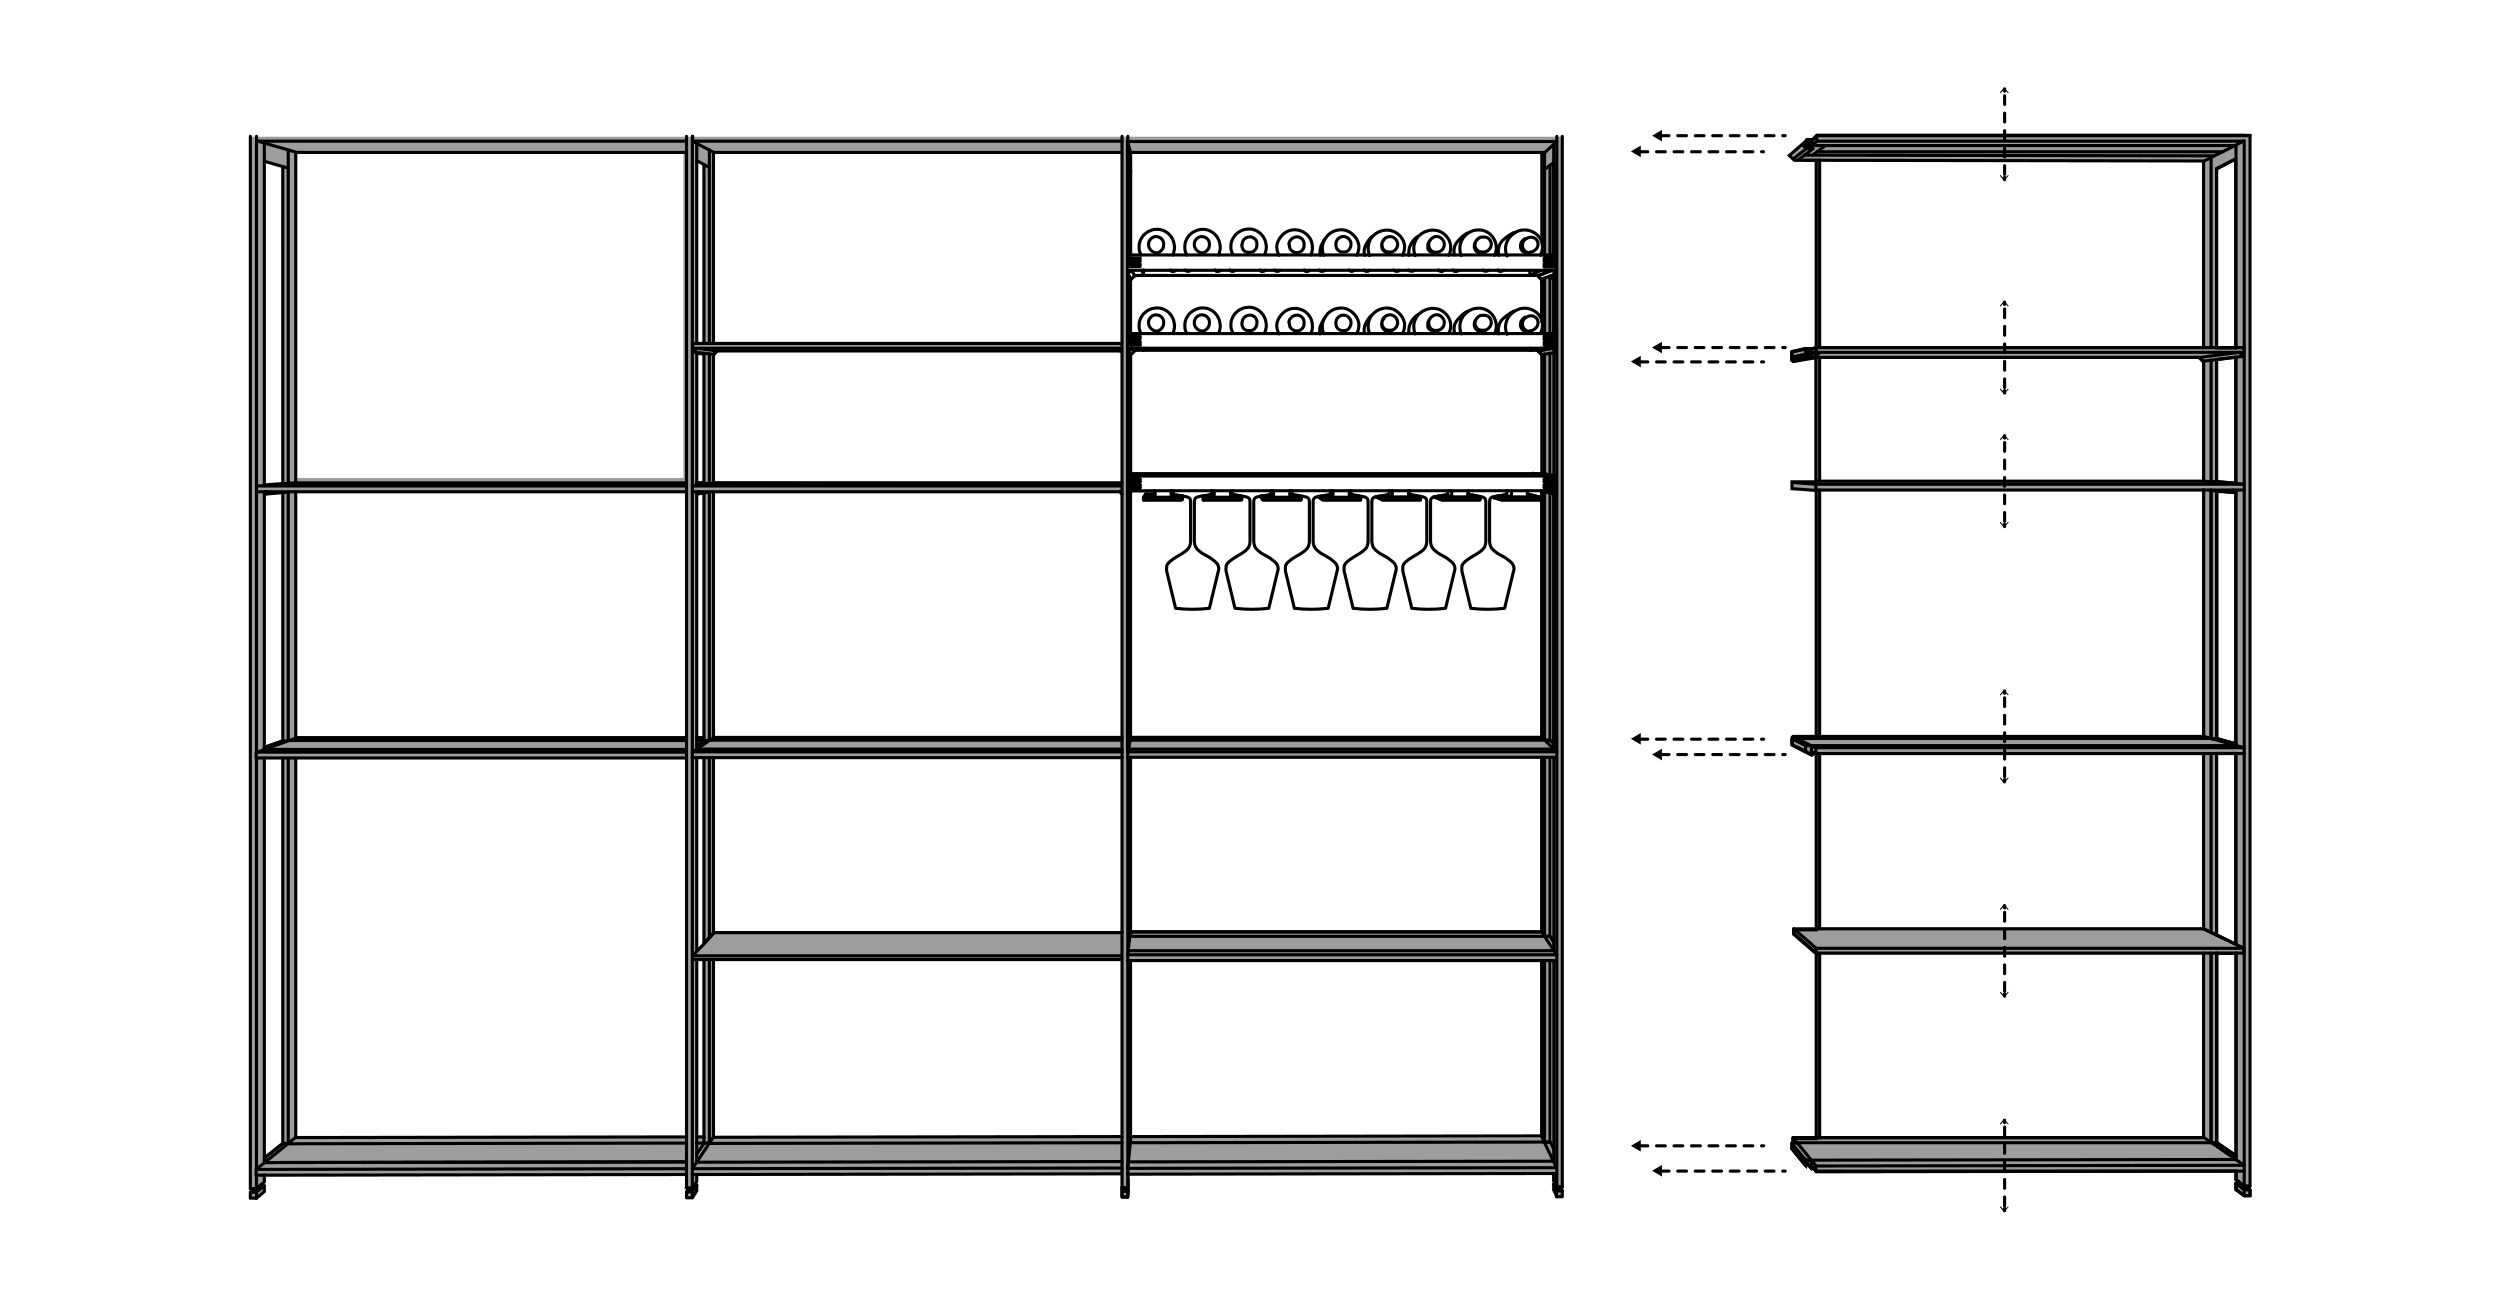 <svg width="400" height="208" viewBox="0 0 400 208" fill="none" xmlns="http://www.w3.org/2000/svg">
<path d="M40 21.873V190.219H40.546V190.383L40 190.929V191.75H41.092L42.184 190.656V189.781H41.747V189.508L42.239 189.125V188.032L109.788 187.922V190.109H110.171L109.788 190.711V191.64H110.717L111.427 190.547V189.617L111.099 189.508L111.427 188.852V187.977L179.522 187.813V191.531H180.45L180.56 190.437L180.45 189.508V187.813L248.601 187.704V188.688L248.874 189.453H248.601V190.383L249.092 191.476H249.966V190.547L249.856 190.273L249.693 189.945H249.966V21.818L249.911 21.873H40ZM47.317 24.388H109.346V76.472H47.317V24.388ZM42.37 25.782L45.095 26.613L45.177 77.254L42.212 77.697L42.37 25.782ZM42.233 119.485L42.272 79.2L45.237 78.85V118.468L42.233 119.485ZM42.381 121.284L45.231 121.349L45.286 182.854L42.381 185.194V121.284ZM109.706 181.738H47.29V121.229H109.706V181.738ZM109.843 118.047H47.317V78.681H109.843V118.047ZM114.212 24.388H179.522V54.952H114.212V24.388ZM112.612 181.859L111.481 181.99L111.525 153.57L112.661 153.542L112.612 181.864V181.859ZM111.519 152.132L111.443 121.213L112.606 121.311L112.666 150.841L111.519 152.137V152.132ZM112.617 117.987L111.459 118.025L111.383 79.074L112.672 78.888L112.612 117.987H112.617ZM112.655 77.549L111.427 77.456L111.476 56.575L112.704 56.767L112.655 77.555V77.549ZM112.655 54.799L111.492 54.952L111.541 25.629L112.726 26.389L112.65 54.799H112.655ZM113.999 78.785H179.402V118.074H113.999V78.785ZM179.467 182.017H114.277V153.663H179.467V182.017ZM179.467 149.125H114.277V121.284H179.467V149.125ZM114.244 76.969L114.168 56.838L114.556 56.291L179.08 56.111L179.511 56.379L179.582 77.308L114.25 76.964L114.244 76.969ZM246.7 182.017H180.849V153.663H246.7V182.017ZM246.7 149.125H180.849V121.284H246.7V149.125ZM247.945 118.474L248.054 79.009L248.601 79.118V118.977L247.945 118.474ZM248 121.164H248.546V150.634L248 149.813V121.164ZM248.601 183.876L248.054 182.728V153.641H248.601V183.876ZM244.39 78.544L244.407 79.003L244.396 78.637H246.749L246.646 117.998L180.8 118.069L180.581 79.135L180.778 78.85L184.732 78.839V78.522L180.434 78.473L180.483 76.341L180.947 75.772L180.756 56.751L181.614 55.892L246.105 55.985L246.673 57.029L246.864 75.69L247.994 75.931V56.537L248.54 56.428V76.045L249.032 76.149L249.054 78.506L244.385 78.544H244.39ZM249.07 43.852L246.689 44.727L246.149 44.066L181.657 44.131L246.083 44.235L246.722 44.99L246.585 51.086C247.001 52.048 246.64 53.082 246.553 53.295H248.049V44.454L248.54 44.345V53.295H248.983V55.712H180.407V53.295H180.652L180.931 44.82L181.657 44.131L180.931 44.656L180.363 43.907L180.39 40.785H182.569C182.569 40.785 182.558 40.752 182.542 40.692H180.887V24.459L246.646 24.394L246.727 38.975C246.82 39.402 246.793 39.812 246.733 40.14V40.758H246.564C246.553 40.785 246.547 40.802 246.547 40.807H249.076V43.852H249.07Z" fill="#9D9D9D"/>
<path d="M360.001 21.709H290.759L289.995 22.42H289.121L286.281 24.88L287.1 25.646H290.595V55.717L289.667 55.936H288.684C288.684 55.881 286.718 56.319 286.718 56.319V57.685L286.937 57.849L288.739 57.521L290.541 57.248V77.095H286.718V78.189L290.541 78.462L290.595 78.987V117.992H286.773V119.25L289.885 120.835L290.213 120.562L290.595 120.726V148.775H286.991V149.485L290.65 152.657H290.595V182.181H286.937V183.001H286.773V183.822L288.957 186.501L289.066 186.009L289.885 186.993L290.104 186.829C290.104 186.829 290.595 187.43 290.595 187.375H357.762V188.742L358.254 189.125V189.344H357.762V190.383L359.073 191.312H360.001V190.383L359.455 190.109L360.001 189.781V21.709ZM352.575 181.984H291.141V152.744H352.575V181.984ZM352.575 148.348H291.141V120.846H352.575V148.348ZM352.575 117.828H291.141V78.478H352.575V117.828ZM291.141 76.986V57.248L351.919 57.193L352.553 57.959L352.575 76.986H291.141ZM352.575 55.662H291.141V25.591H352.575V55.662ZM357.691 77.232L354.639 76.838L354.546 57.593L357.724 57.15L357.697 77.232H357.691ZM357.697 119.08L354.726 117.998L354.683 78.692L357.664 78.708L357.697 119.08ZM354.595 120.633H357.762L357.642 151.016L354.655 149.551L354.595 120.633ZM354.759 152.739L357.708 152.624L357.768 184.855L354.759 182.848V152.739ZM357.702 55.608L354.541 55.651L354.683 26.87L357.812 25.465L357.702 55.608Z" fill="#9D9D9D"/>
<path d="M357.762 187.375H290.595C290.595 187.43 290.104 186.829 290.104 186.829L289.885 186.993L289.066 186.009L288.957 186.501L286.773 183.822V183.001H286.937V182.181H290.595V152.657H290.65L286.991 149.485V148.775H290.595V120.726L290.213 120.562L289.885 120.835L286.773 119.25V117.992H290.595V78.987L290.541 78.462L286.718 78.189V77.095H290.541V57.248L288.739 57.521L286.937 57.849L286.718 57.685V56.319C286.718 56.319 288.684 55.881 288.684 55.936H289.667L290.595 55.717V25.646H287.1L286.281 24.88L289.121 22.42H289.995L290.759 21.709H360.001V189.781L359.455 190.109L360.001 190.383V191.312H359.073L357.762 190.383V189.344H358.254V189.125L357.762 188.742V187.375ZM354.65 26.958L357.708 25.427V55.662H354.65V26.958ZM354.65 57.521L357.708 57.139V77.314L354.65 77.04V57.521ZM354.704 78.626L357.708 78.79V119.031L354.704 118.156V78.571V78.626ZM354.65 120.562H357.708V151.071L354.65 149.595V120.562ZM354.704 152.547H357.762V184.97L354.704 182.892V152.547Z" stroke="black" stroke-width="0.5" stroke-miterlimit="10"/>
<path d="M359.072 186.446L352.573 181.963V152.493M353.829 77.095L352.573 76.986V57.795M182.58 40.791C182.471 40.627 182.416 40.463 182.362 40.299C182.253 40.025 182.253 39.697 182.253 39.424C182.253 39.096 182.307 38.822 182.416 38.549C182.526 38.276 182.689 38.002 182.853 37.783C183.017 37.565 183.29 37.346 183.509 37.182C183.727 37.018 184.055 36.909 184.328 36.799C184.601 36.69 184.928 36.69 185.201 36.69C185.529 36.69 185.802 36.745 186.075 36.854C186.348 36.963 186.621 37.127 186.84 37.291C187.058 37.456 187.276 37.729 187.44 37.948C187.604 38.221 187.768 38.549 187.823 38.877C187.932 39.315 187.986 39.806 187.823 40.244C187.823 40.408 187.713 40.572 187.659 40.791M189.898 40.791C189.788 40.627 189.734 40.463 189.679 40.299C189.57 40.025 189.57 39.697 189.57 39.424C189.57 39.096 189.625 38.822 189.734 38.549C189.843 38.276 190.007 38.002 190.171 37.783C190.335 37.565 190.608 37.346 190.826 37.182C191.099 37.018 191.372 36.909 191.645 36.799C191.918 36.745 192.246 36.69 192.519 36.69C192.792 36.69 193.119 36.745 193.393 36.854C193.666 36.963 193.939 37.127 194.157 37.291C194.375 37.456 194.594 37.729 194.758 37.948C194.922 38.221 195.085 38.549 195.14 38.877C195.249 39.315 195.304 39.806 195.14 40.244C195.14 40.408 195.031 40.572 194.976 40.791M197.27 40.736C197.16 40.572 197.106 40.408 197.051 40.244C196.942 39.971 196.942 39.642 196.942 39.369C196.942 39.041 196.997 38.768 197.106 38.494C197.215 38.221 197.379 37.948 197.543 37.729C197.707 37.51 197.98 37.291 198.198 37.127C198.471 36.963 198.744 36.854 199.017 36.745C199.29 36.69 199.618 36.635 199.891 36.635C200.164 36.635 200.492 36.69 200.765 36.799C201.038 36.909 201.311 37.073 201.529 37.237C201.747 37.401 201.966 37.674 202.13 37.893C202.294 38.166 202.457 38.494 202.512 38.822C202.621 39.26 202.676 39.752 202.512 40.189C202.512 40.353 202.403 40.517 202.348 40.736M206.225 39.096C206.225 38.822 206.335 38.549 206.553 38.33C206.771 38.057 207.208 37.893 207.536 37.893C207.809 37.893 208.027 38.002 208.246 38.166C208.464 38.33 208.573 38.549 208.628 38.822C208.683 39.041 208.628 39.315 208.628 39.588C208.519 39.861 208.355 40.08 208.137 40.244C207.809 40.463 207.372 40.463 207.044 40.353C206.826 40.244 206.608 40.08 206.444 39.861C206.335 39.642 206.28 39.369 206.28 39.096M209.72 40.791C209.884 40.463 209.993 40.08 209.993 39.752C209.993 39.15 209.884 38.549 209.556 38.057C209.229 37.565 208.737 37.182 208.191 36.963C207.645 36.745 206.99 36.69 206.444 36.854C205.843 37.018 205.352 37.346 204.969 37.838C204.642 38.221 204.423 38.658 204.314 39.15C204.205 39.697 204.369 40.353 204.642 40.845M217.092 40.845C217.311 40.408 217.42 39.971 217.42 39.478C217.42 38.877 217.147 38.276 216.765 37.838C216.382 37.401 215.891 37.018 215.29 36.854C214.689 36.69 214.089 36.745 213.488 36.963C212.942 37.182 212.505 37.51 212.178 38.002C211.85 38.44 211.631 38.932 211.577 39.424C211.577 39.916 211.577 40.408 211.795 40.845M212.068 38.112C211.904 38.33 211.741 38.549 211.631 38.822C211.468 39.096 211.358 39.315 211.304 39.642C211.195 39.916 211.195 40.244 211.195 40.517C211.195 40.627 211.195 40.736 211.249 40.845M222.771 40.299C223.044 40.189 223.263 40.025 223.427 39.752C223.645 39.424 223.7 38.986 223.536 38.658C223.427 38.33 223.099 38.002 222.717 37.893C222.334 37.783 221.952 37.893 221.625 38.112C221.406 38.276 221.188 38.549 221.133 38.877C221.079 39.205 221.133 39.642 221.352 39.916C221.515 40.135 221.734 40.244 222.007 40.299C222.225 40.353 222.498 40.299 222.771 40.299ZM222.771 40.299C222.498 40.408 222.171 40.463 221.843 40.408C221.625 40.353 221.461 40.189 221.297 40.025C221.079 39.752 221.024 39.369 221.079 39.041C221.133 38.768 221.297 38.549 221.461 38.33M224.41 40.845C224.628 40.408 224.737 39.971 224.737 39.478C224.737 38.877 224.464 38.276 224.082 37.838C223.7 37.401 223.154 37.018 222.608 36.909C222.007 36.745 221.406 36.799 220.805 37.018C220.314 37.182 219.932 37.51 219.604 37.838C219.276 38.221 219.003 38.713 218.949 39.26C218.84 39.806 218.949 40.408 219.113 40.9M249.092 22.639L247.126 24.443M219.604 37.783C219.276 38.057 218.949 38.44 218.73 38.822C218.567 39.096 218.457 39.315 218.348 39.642C218.239 40.025 218.239 40.463 218.348 40.845M230.198 40.299C230.034 40.353 229.816 40.353 229.652 40.353C229.433 40.353 229.27 40.299 229.106 40.189C228.942 40.08 228.833 39.916 228.724 39.752C228.614 39.478 228.56 39.096 228.614 38.822C228.669 38.658 228.778 38.494 228.887 38.33C229.16 38.057 229.488 37.838 229.816 37.838C230.034 37.838 230.307 37.893 230.526 38.057C230.744 38.221 230.908 38.44 231.017 38.658C231.126 38.986 231.126 39.424 230.908 39.752C230.744 40.025 230.526 40.189 230.253 40.299H230.198ZM230.198 40.299C229.98 40.463 229.761 40.463 229.543 40.463C229.324 40.463 229.106 40.408 228.887 40.299C228.669 40.135 228.505 39.971 228.451 39.752V39.096C228.56 38.822 228.669 38.549 228.887 38.385M231.782 40.845C231.891 40.681 231.945 40.517 232 40.353C232.109 40.08 232.109 39.752 232.109 39.478C232.109 38.877 231.836 38.276 231.454 37.838C231.072 37.401 230.58 37.018 229.98 36.909C229.379 36.745 228.778 36.799 228.177 37.018C227.686 37.182 227.249 37.51 226.922 37.838C226.539 38.276 226.266 38.877 226.212 39.478C226.212 39.971 226.212 40.463 226.43 40.9M226.922 37.783C226.485 38.057 226.102 38.44 225.884 38.822C225.72 39.096 225.611 39.315 225.502 39.642C225.447 39.916 225.393 40.244 225.393 40.517C225.393 40.627 225.393 40.736 225.447 40.845M236.478 38.221C236.314 38.385 236.15 38.549 236.041 38.768C235.932 38.986 235.877 39.205 235.877 39.424C235.877 39.642 235.986 39.861 236.096 40.08C236.259 40.244 236.423 40.408 236.642 40.463C236.969 40.572 237.352 40.463 237.679 40.353M239.099 40.845C239.208 40.681 239.263 40.517 239.317 40.353C239.481 39.806 239.427 39.15 239.208 38.604C238.99 38.057 238.608 37.565 238.116 37.237C237.625 36.909 237.024 36.745 236.423 36.799C235.604 36.799 234.84 37.237 234.294 37.838C233.911 38.276 233.638 38.877 233.584 39.478C233.584 39.971 233.584 40.463 233.802 40.9M234.894 37.237C234.403 37.456 234.02 37.783 233.638 38.166C233.201 38.604 232.819 39.041 232.71 39.588C232.601 39.971 232.601 40.408 232.71 40.791M244.014 38.166C243.795 38.33 243.577 38.494 243.413 38.768C243.249 39.096 243.195 39.588 243.413 39.916C243.522 40.189 243.795 40.353 244.068 40.408C244.396 40.517 244.833 40.408 245.16 40.299M246.471 40.845C246.689 40.408 246.799 39.916 246.799 39.478C246.799 38.877 246.58 38.276 246.198 37.838C245.597 37.127 244.669 36.745 243.795 36.799C243.249 36.799 242.758 36.963 242.321 37.291C241.884 37.565 241.502 37.948 241.229 38.44C240.901 39.041 240.792 39.752 240.956 40.408C240.956 40.572 241.065 40.736 241.119 40.955M242.266 37.182C241.775 37.401 241.338 37.729 240.901 38.057C240.628 38.276 240.355 38.494 240.137 38.822C239.973 39.041 239.863 39.315 239.809 39.642C239.7 40.025 239.7 40.463 239.809 40.845M182.58 53.366C182.471 53.202 182.416 53.038 182.362 52.874C182.253 52.601 182.253 52.273 182.253 51.999C182.253 51.671 182.307 51.398 182.416 51.124C182.526 50.851 182.689 50.578 182.853 50.359C183.017 50.14 183.29 49.922 183.509 49.758C183.727 49.593 184.055 49.484 184.328 49.375C184.601 49.32 184.928 49.265 185.201 49.265C185.474 49.265 185.802 49.32 186.075 49.429C186.348 49.539 186.621 49.703 186.84 49.867C187.058 50.031 187.276 50.304 187.44 50.523C187.604 50.796 187.768 51.124 187.823 51.452C187.932 51.89 187.986 52.382 187.823 52.819C187.823 52.983 187.713 53.147 187.659 53.366M189.898 53.366C189.788 53.202 189.734 53.038 189.679 52.874C189.57 52.601 189.57 52.273 189.57 51.999C189.57 51.671 189.625 51.398 189.734 51.124C189.843 50.851 190.007 50.578 190.171 50.359C190.335 50.14 190.608 49.922 190.826 49.758C191.099 49.593 191.372 49.484 191.645 49.375C191.918 49.265 192.246 49.265 192.519 49.265C192.846 49.265 193.119 49.32 193.393 49.429C193.666 49.539 193.939 49.703 194.157 49.867C194.375 50.031 194.594 50.304 194.758 50.523C194.922 50.796 195.085 51.124 195.14 51.452C195.249 51.89 195.304 52.382 195.14 52.819C195.14 52.983 195.031 53.147 194.976 53.366M197.27 53.257C197.16 53.093 197.106 52.929 197.051 52.765C196.942 52.491 196.942 52.163 196.942 51.89C196.942 51.562 196.997 51.288 197.106 51.015C197.215 50.742 197.379 50.468 197.543 50.249C197.707 50.031 197.98 49.812 198.198 49.648C198.471 49.484 198.744 49.375 199.017 49.265C199.29 49.211 199.618 49.156 199.891 49.156C200.164 49.156 200.492 49.211 200.765 49.32C201.038 49.429 201.311 49.593 201.529 49.758C201.747 49.922 201.966 50.195 202.13 50.414C202.294 50.687 202.457 51.015 202.512 51.343C202.621 51.78 202.676 52.273 202.512 52.71C202.512 52.874 202.403 53.038 202.348 53.257M206.225 51.616C206.225 51.343 206.335 51.07 206.553 50.851C206.771 50.578 207.208 50.414 207.536 50.414C207.809 50.414 208.027 50.523 208.246 50.687C208.464 50.851 208.573 51.07 208.628 51.343C208.683 51.562 208.628 51.835 208.628 52.108C208.519 52.382 208.355 52.601 208.137 52.765C207.809 52.983 207.372 52.983 207.044 52.874C206.826 52.765 206.608 52.601 206.444 52.382C206.335 52.163 206.28 51.89 206.28 51.616M209.72 53.366C209.884 53.038 209.993 52.655 209.993 52.327C209.993 51.726 209.884 51.124 209.556 50.632C209.229 50.14 208.737 49.703 208.191 49.539C207.645 49.32 206.99 49.265 206.444 49.429C205.843 49.593 205.352 49.922 204.969 50.414C204.642 50.796 204.423 51.234 204.314 51.726C204.205 52.273 204.369 52.929 204.642 53.421M217.092 53.366C217.311 52.929 217.42 52.491 217.42 51.999C217.42 51.398 217.147 50.796 216.765 50.359C216.382 49.922 215.891 49.539 215.29 49.375C214.689 49.211 214.089 49.265 213.488 49.484C212.942 49.703 212.505 50.031 212.178 50.523C211.85 50.96 211.631 51.452 211.577 51.944C211.577 52.437 211.577 52.929 211.795 53.366M212.068 50.687C211.904 50.906 211.741 51.124 211.631 51.398C211.468 51.671 211.358 51.89 211.249 52.218C211.14 52.491 211.14 52.819 211.14 53.093C211.14 53.202 211.14 53.311 211.195 53.421M221.461 50.906C221.297 51.124 221.133 51.343 221.079 51.616C221.024 51.944 221.079 52.327 221.297 52.601C221.461 52.765 221.625 52.929 221.843 52.983C222.171 53.038 222.498 52.983 222.771 52.874M224.41 53.366C224.628 52.929 224.737 52.491 224.737 51.999C224.737 51.398 224.464 50.796 224.082 50.359C223.7 49.922 223.208 49.539 222.608 49.375C222.007 49.211 221.406 49.265 220.805 49.484C220.314 49.648 219.932 49.976 219.604 50.304M219.604 50.304C219.276 50.687 219.003 51.179 218.949 51.726C218.84 52.273 218.949 52.874 219.113 53.366M219.604 50.304C219.276 50.578 218.949 50.96 218.73 51.343C218.567 51.616 218.457 51.835 218.348 52.163C218.239 52.546 218.239 52.983 218.348 53.366M230.198 52.819C230.034 52.874 229.816 52.874 229.652 52.874C229.433 52.874 229.27 52.819 229.106 52.71C228.942 52.601 228.833 52.437 228.724 52.273C228.614 51.999 228.56 51.616 228.614 51.343C228.669 51.179 228.778 51.015 228.887 50.851C229.16 50.578 229.488 50.359 229.816 50.359C230.034 50.359 230.307 50.414 230.526 50.578C230.744 50.742 230.908 50.96 231.017 51.179C231.126 51.507 231.126 51.944 230.908 52.273C230.744 52.546 230.526 52.71 230.253 52.819H230.198ZM230.198 52.819C229.98 52.983 229.761 52.983 229.543 52.983C229.324 52.983 229.106 52.929 228.887 52.819C228.669 52.655 228.451 52.491 228.451 52.273V51.616C228.56 51.343 228.669 51.07 228.887 50.906M231.782 53.366C231.891 53.202 231.945 53.038 232 52.874C232.109 52.601 232.109 52.273 232.109 51.999C232.109 51.398 231.836 50.796 231.454 50.359C231.072 49.922 230.58 49.539 229.98 49.429C229.379 49.265 228.778 49.32 228.177 49.539C227.686 49.703 227.249 50.031 226.922 50.359C226.539 50.796 226.266 51.398 226.212 51.999C226.212 52.491 226.212 52.983 226.43 53.421M226.922 50.304C226.485 50.578 226.102 50.96 225.884 51.343C225.72 51.616 225.611 51.835 225.502 52.163C225.447 52.437 225.393 52.765 225.393 53.038C225.393 53.147 225.393 53.257 225.447 53.366M246.689 117.992L249.092 120.289M236.478 50.742C236.314 50.906 236.15 51.07 236.041 51.288C235.932 51.507 235.877 51.726 235.877 51.944C235.877 52.163 235.986 52.382 236.096 52.601C236.259 52.765 236.423 52.929 236.642 52.983C236.969 53.093 237.352 52.983 237.679 52.874M239.099 53.366C239.208 53.202 239.263 53.038 239.317 52.874C239.481 52.327 239.427 51.671 239.208 51.124C238.99 50.578 238.608 50.086 238.116 49.758C237.625 49.429 237.024 49.265 236.423 49.32C235.604 49.32 234.84 49.758 234.294 50.359C233.911 50.796 233.638 51.398 233.584 51.999C233.584 52.491 233.584 52.983 233.802 53.421M234.894 49.758C234.403 49.976 234.02 50.304 233.638 50.687C233.201 51.124 232.819 51.562 232.71 52.108C232.601 52.491 232.655 52.929 232.71 53.311M247.181 149.813H248L248.546 150.634M244.014 50.742C243.795 50.906 243.577 51.07 243.413 51.343C243.249 51.671 243.195 52.163 243.413 52.491C243.522 52.765 243.795 52.929 244.068 52.983C244.396 53.093 244.833 52.983 245.16 52.874M246.471 53.366C246.689 52.929 246.799 52.437 246.799 51.999C246.799 51.398 246.58 50.796 246.198 50.359C245.597 49.648 244.669 49.265 243.795 49.32C243.249 49.32 242.758 49.539 242.321 49.812C241.884 50.086 241.502 50.468 241.229 50.96C240.901 51.562 240.792 52.273 240.956 52.929C240.956 53.093 241.065 53.257 241.119 53.475M242.266 49.758C241.775 49.976 241.338 50.304 240.901 50.632C240.628 50.851 240.355 51.07 240.137 51.398C239.973 51.616 239.863 51.89 239.809 52.218C239.7 52.601 239.7 53.038 239.809 53.421M193.884 78.517C193.884 78.681 193.884 78.954 193.829 79.064M193.829 79.064H193.72C193.393 79.228 192.901 79.282 192.464 79.337C192.191 79.337 191.973 79.446 191.7 79.501C191.536 79.501 191.372 79.61 191.263 79.72C191.154 79.829 191.099 80.048 191.099 80.212V86.609C191.099 86.882 191.154 87.155 191.263 87.429C191.427 87.757 191.645 87.976 191.918 88.194C192.3 88.522 192.683 88.741 193.119 88.96C193.556 89.178 193.939 89.452 194.321 89.78C194.594 89.999 194.812 90.217 194.922 90.545C195.031 90.819 195.031 91.147 194.922 91.42C194.43 93.388 193.993 95.357 193.502 97.325C191.7 97.544 189.898 97.544 188.096 97.325C187.604 95.357 187.167 93.388 186.676 91.42C186.621 91.147 186.676 90.819 186.676 90.545C186.785 90.217 187.003 89.999 187.277 89.78C187.659 89.452 188.041 89.233 188.478 88.96C188.915 88.741 189.297 88.468 189.679 88.194C189.952 87.976 190.225 87.702 190.335 87.429C190.444 87.155 190.498 86.882 190.498 86.609V80.212C190.498 80.048 190.444 79.829 190.335 79.72C190.225 79.61 190.061 79.556 189.898 79.501C189.625 79.446 189.406 79.391 189.133 79.337C188.696 79.282 188.205 79.173 187.877 79.118H187.768C187.713 78.954 187.713 78.626 187.713 78.517M193.829 79.064H194.212M203.386 78.517C203.386 78.681 203.386 78.954 203.331 79.064H203.222C202.894 79.228 202.403 79.282 201.966 79.337C201.693 79.337 201.474 79.446 201.201 79.501C201.038 79.501 200.874 79.61 200.765 79.72C200.655 79.829 200.601 80.048 200.601 80.212V86.609C200.601 86.882 200.655 87.155 200.765 87.429C200.928 87.757 201.147 87.976 201.42 88.194C201.802 88.522 202.184 88.741 202.621 88.96C203.058 89.178 203.44 89.452 203.823 89.78C204.096 89.999 204.314 90.217 204.423 90.545C204.532 90.819 204.532 91.147 204.423 91.42C203.932 93.388 203.495 95.357 203.003 97.325C201.201 97.544 199.399 97.544 197.597 97.325C197.106 95.357 196.669 93.388 196.178 91.42C196.123 91.147 196.178 90.819 196.178 90.545C196.287 90.217 196.505 89.999 196.778 89.78C197.16 89.452 197.543 89.233 197.98 88.96C198.416 88.741 198.799 88.468 199.181 88.194C199.454 87.976 199.727 87.702 199.836 87.429C199.945 87.155 200 86.882 200 86.609V80.212C200 80.048 199.945 79.829 199.836 79.72C199.727 79.61 199.563 79.556 199.399 79.501C199.126 79.446 198.908 79.391 198.635 79.337C198.198 79.282 197.707 79.173 197.379 79.118H197.27C197.215 78.954 197.215 78.626 197.215 78.517M212.887 78.517C212.887 78.681 212.887 78.954 212.833 79.064H212.724C212.396 79.228 211.904 79.282 211.468 79.337C211.195 79.337 210.976 79.446 210.703 79.501C210.539 79.501 210.375 79.61 210.266 79.72C210.157 79.829 210.102 80.048 210.102 80.212V86.609C210.102 86.882 210.157 87.155 210.266 87.429C210.43 87.757 210.648 87.976 210.922 88.194C211.304 88.522 211.686 88.741 212.123 88.96C212.56 89.178 212.942 89.452 213.324 89.78C213.597 89.999 213.816 90.217 213.925 90.545C214.034 90.819 214.034 91.147 213.925 91.42C213.433 93.388 212.997 95.357 212.505 97.325C210.703 97.544 208.901 97.544 207.099 97.325C206.608 95.357 206.171 93.388 205.679 91.42C205.625 91.147 205.679 90.819 205.679 90.545C205.788 90.217 206.007 89.999 206.28 89.78C206.662 89.452 207.044 89.233 207.481 88.96C207.918 88.741 208.3 88.468 208.683 88.194C208.956 87.976 209.229 87.702 209.338 87.429C209.447 87.155 209.502 86.882 209.502 86.609V80.212C209.502 80.048 209.447 79.829 209.338 79.72C209.229 79.61 209.065 79.556 208.901 79.501C208.628 79.446 208.41 79.391 208.137 79.337C207.7 79.282 207.208 79.173 206.881 79.118H206.771C206.717 78.954 206.717 78.626 206.717 78.517M222.28 78.517C222.28 78.681 222.28 78.954 222.225 79.064H222.116C221.788 79.228 221.297 79.282 220.86 79.337C220.587 79.337 220.369 79.446 220.096 79.501C219.932 79.501 219.768 79.61 219.659 79.72C219.55 79.829 219.495 80.048 219.495 80.212V86.609C219.495 86.882 219.55 87.155 219.659 87.429C219.823 87.757 220.041 87.976 220.314 88.194C220.696 88.522 221.079 88.741 221.515 88.96C221.952 89.178 222.334 89.452 222.717 89.78C222.99 89.999 223.208 90.217 223.317 90.545C223.427 90.819 223.427 91.147 223.317 91.42C222.826 93.388 222.389 95.357 221.898 97.325C220.096 97.544 218.294 97.544 216.491 97.325C216 95.357 215.563 93.388 215.072 91.42C215.017 91.147 215.072 90.819 215.072 90.545C215.181 90.217 215.399 89.999 215.672 89.78C216.055 89.452 216.437 89.233 216.874 88.96C217.311 88.741 217.693 88.468 218.075 88.194C218.348 87.976 218.621 87.702 218.73 87.429C218.84 87.155 218.894 86.882 218.894 86.609V80.212C218.894 80.048 218.84 79.829 218.73 79.72C218.621 79.61 218.457 79.556 218.294 79.501C218.021 79.446 217.802 79.391 217.529 79.337C217.092 79.282 216.601 79.173 216.273 79.118H216.164C216.109 78.954 216.109 78.626 216.109 78.517M231.672 78.517C231.672 78.681 231.672 78.954 231.618 79.064H231.509C231.181 79.228 230.689 79.282 230.253 79.337C229.98 79.337 229.761 79.446 229.488 79.501C229.324 79.501 229.16 79.61 229.051 79.72C228.942 79.829 228.887 80.048 228.887 80.212V86.609C228.887 86.882 228.942 87.155 229.051 87.429C229.215 87.757 229.433 87.976 229.706 88.194C230.089 88.522 230.471 88.741 230.908 88.96C231.345 89.178 231.727 89.452 232.109 89.78C232.382 89.999 232.601 90.217 232.71 90.545C232.819 90.819 232.819 91.147 232.71 91.42C232.218 93.388 231.782 95.357 231.29 97.325C229.488 97.544 227.686 97.544 225.884 97.325C225.393 95.357 224.956 93.388 224.464 91.42C224.41 91.147 224.464 90.819 224.464 90.545C224.573 90.217 224.792 89.999 225.065 89.78C225.447 89.452 225.829 89.233 226.266 88.96C226.703 88.741 227.085 88.468 227.468 88.194C227.741 87.976 228.014 87.702 228.123 87.429C228.232 87.155 228.287 86.882 228.287 86.609V80.212C228.287 80.048 228.232 79.829 228.123 79.72C228.014 79.61 227.85 79.556 227.686 79.501C227.413 79.446 227.195 79.391 226.922 79.337C226.485 79.282 225.993 79.173 225.666 79.118H225.556C225.502 78.954 225.502 78.626 225.502 78.517M241.119 78.517C241.119 78.681 241.119 78.954 241.065 79.064H240.956C240.628 79.228 240.137 79.282 239.7 79.337C239.427 79.337 239.208 79.446 238.935 79.501C238.771 79.501 238.608 79.61 238.498 79.72C238.389 79.829 238.334 80.048 238.334 80.212V86.609C238.334 86.882 238.389 87.155 238.498 87.429C238.662 87.757 238.881 87.976 239.154 88.194C239.536 88.522 239.918 88.741 240.355 88.96C240.792 89.178 241.174 89.452 241.556 89.78C241.829 89.999 242.048 90.217 242.157 90.545C242.266 90.819 242.266 91.147 242.157 91.42C241.666 93.388 241.229 95.357 240.737 97.325C238.935 97.544 237.133 97.544 235.331 97.325C234.84 95.357 234.403 93.388 233.911 91.42C233.857 91.147 233.911 90.819 233.911 90.545C234.02 90.217 234.239 89.999 234.512 89.78C234.894 89.452 235.276 89.233 235.713 88.96C236.15 88.741 236.532 88.468 236.915 88.194C237.188 87.976 237.461 87.702 237.57 87.429C237.679 87.155 237.734 86.882 237.734 86.609V80.212C237.734 80.048 237.679 79.829 237.57 79.72C237.461 79.61 237.297 79.556 237.133 79.501C236.86 79.446 236.642 79.391 236.369 79.337C235.932 79.282 235.44 79.173 235.113 79.118H235.003C234.949 78.954 234.949 78.626 234.949 78.517M353.775 152.493V182.837M353.775 118.156V78.462L357.706 78.79M206.881 79.064H206.389M179.522 121.218H110.771M289.829 119.359V120.234M290.703 21.654H359.072M181.16 78.517L180.505 79.173M234.894 78.517V79.501M244.396 78.517V79.501M180.451 76.166L180.942 75.728M180.778 56.592V75.892M180.942 27.45L180.451 25.7M111.481 22.912V54.952M112.573 151.071L114.212 149.267M184.765 78.517V79.501M354.703 77.095H353.884M359.017 55.608H290.648L289.775 55.826M288.683 24.826L354.266 24.935M288.683 25.646L352.683 25.755M41.802 189.508V190M180.942 44.727L180.451 43.798M248 118.43H247.181M112.628 118.047H111.481M249.966 189.891H249.092M248.601 23.076V40.791M248.601 43.962V53.366M248.601 56.428V76.111M248.601 79.064V119.797M248.601 121.164V152M248.601 153.695V185.79M248.601 187.758V188.852M180.505 188.906C180.505 189.234 180.451 189.617 180.396 189.945M246.689 121.164V149.103M246.689 153.695V181.744M246.089 44.126L248.328 43.251M354.703 182.837H353.884M42.294 186.009L109.843 185.899M246.689 24.443V38.877M114.212 56.701L110.881 56.319M180.778 121.218V149.868M180.887 121.218V149.212M352.464 148.556L355.631 150.087M114.212 24.388L110.881 22.639M359.945 189.781H359.072M248.437 55.717L246.089 56.154L246.635 56.701M180.778 44.454V53.366M180.942 56.701L180.451 56.319M112.573 77.368H111.427M112.628 77.259H111.481M180.887 24.88V40.791M180.778 78.845V118.43M180.887 44.673V53.366M180.887 78.735V118.047M248 44.563L248.546 44.345M197.27 79.064H196.887M248 182.728H247.181M198.526 79.337L198.635 79.61V79.938H198.58M217.201 79.282L217.638 79.501M180.887 56.701V75.783M352.573 25.81V55.662M353.775 25.427V55.608M357.706 25.427L354.648 27.067V55.608M246.689 44.727V51.452M246.526 78.517L246.635 78.626M352.573 78.407V117.828M351.918 57.193H289.666M354.648 152.493V182.892M290.048 186.829L289.884 186.993M359.454 189.945L360 190.383M187.823 79.064H187.495M179.522 79.009L179.14 78.626M246.198 44.071H181.488M181.543 56.154L180.997 56.701M198.58 79.993H192.573M192.519 79.337V79.61V79.938M217.693 79.938V79.61H217.638M210.922 79.501H210.976L211.631 79.993H217.638H217.693M286.717 57.631V57.193M202.075 79.993H202.13H208.137M208.137 79.938H208.191V79.61M351.918 57.248L352.464 57.795M208.191 79.556H208.137L207.864 79.337M180.942 75.783H246.635M359.454 189.781V190.109M354.703 118.211L357.761 119.031M201.693 79.446L202.021 79.938M40.983 191.695H40.109M42.294 119.578L45.242 118.539M183.017 79.993H182.963M246.089 44.181L246.635 44.727M183.345 79.064H183.29M189.133 79.938H189.079M286.717 56.264L288.901 55.772M183.782 39.041C183.782 38.932 183.782 38.768 183.836 38.658C184 38.33 184.273 38.002 184.655 37.893C185.038 37.783 185.42 37.893 185.747 38.112C186.075 38.385 186.239 38.768 186.184 39.205C186.184 39.478 186.075 39.806 185.857 40.025C185.693 40.189 185.529 40.353 185.311 40.408C184.983 40.517 184.601 40.408 184.328 40.189C183.945 39.916 183.727 39.478 183.782 39.041ZM191.099 39.041C191.099 38.932 191.099 38.768 191.154 38.658C191.317 38.33 191.59 38.002 191.973 37.893C192.355 37.783 192.737 37.893 193.065 38.112C193.393 38.385 193.556 38.768 193.502 39.205C193.502 39.478 193.393 39.806 193.174 40.025C193.01 40.189 192.846 40.353 192.628 40.408C192.3 40.517 191.918 40.408 191.645 40.189C191.263 39.916 191.044 39.478 191.099 39.041ZM198.744 39.096C198.744 38.822 198.853 38.549 199.017 38.33C199.236 38.057 199.672 37.893 200 37.893C200.273 37.893 200.492 38.002 200.71 38.166C200.928 38.33 201.038 38.549 201.092 38.822C201.147 39.096 201.092 39.369 201.038 39.642C200.874 39.971 200.601 40.299 200.218 40.353C200 40.408 199.727 40.353 199.454 40.353C199.181 40.244 198.962 40.08 198.853 39.861C198.744 39.642 198.689 39.424 198.689 39.15L198.744 39.096ZM214.58 40.299C214.799 40.353 215.072 40.299 215.345 40.299C215.618 40.189 215.836 40.025 215.945 39.806C216.164 39.478 216.218 39.041 216.109 38.658C216 38.44 215.836 38.221 215.618 38.057C215.399 37.893 215.126 37.838 214.908 37.838C214.689 37.838 214.416 37.948 214.198 38.112C213.98 38.276 213.816 38.549 213.761 38.822C213.707 39.15 213.761 39.478 213.87 39.752C214.034 40.025 214.307 40.244 214.58 40.299ZM237.679 40.299C237.952 40.189 238.225 40.025 238.389 39.752C238.553 39.533 238.608 39.26 238.608 39.041C238.608 38.768 238.498 38.549 238.334 38.33C238.171 38.112 237.952 38.002 237.679 37.948C237.461 37.893 237.188 37.948 236.915 37.948C236.642 38.057 236.369 38.221 236.205 38.494C236.096 38.713 235.986 38.986 235.986 39.205C235.986 39.478 236.096 39.697 236.259 39.916C236.423 40.135 236.642 40.244 236.915 40.299C237.133 40.353 237.406 40.299 237.679 40.299ZM244.778 40.353C245.215 40.353 245.597 40.08 245.87 39.752C246.034 39.533 246.089 39.26 246.089 39.041C246.089 38.658 245.87 38.276 245.543 38.112C245.215 37.893 244.724 37.893 244.341 38.112C244.014 38.276 243.686 38.549 243.631 38.932C243.522 39.315 243.631 39.697 243.85 40.025C244.068 40.299 244.451 40.463 244.833 40.463L244.778 40.353ZM183.782 51.562C183.782 51.452 183.782 51.288 183.836 51.179C184 50.851 184.273 50.523 184.655 50.414C185.038 50.304 185.42 50.414 185.747 50.632C186.075 50.906 186.239 51.288 186.184 51.726C186.184 51.999 186.075 52.327 185.857 52.546C185.693 52.71 185.529 52.874 185.311 52.929C184.983 53.038 184.601 52.929 184.328 52.71C183.945 52.437 183.727 51.999 183.782 51.562ZM191.099 51.562C191.099 51.452 191.099 51.288 191.154 51.179C191.317 50.851 191.59 50.523 191.973 50.414C192.355 50.304 192.737 50.414 193.065 50.632C193.393 50.906 193.556 51.288 193.502 51.726C193.502 51.999 193.393 52.327 193.174 52.546C193.01 52.71 192.846 52.874 192.628 52.929C192.3 53.038 191.918 52.929 191.645 52.71C191.263 52.437 191.044 51.999 191.099 51.562ZM198.744 51.616C198.744 51.343 198.853 51.07 199.017 50.851C199.236 50.578 199.672 50.414 200 50.414C200.273 50.414 200.492 50.523 200.71 50.687C200.928 50.851 201.038 51.07 201.092 51.343C201.147 51.616 201.092 51.89 201.038 52.163C200.874 52.491 200.601 52.819 200.218 52.874C200 52.929 199.727 52.874 199.454 52.874C199.181 52.765 198.962 52.601 198.853 52.382C198.744 52.163 198.689 51.944 198.689 51.671L198.744 51.616ZM214.58 52.874C214.799 52.929 215.072 52.874 215.345 52.874C215.618 52.765 215.836 52.601 215.945 52.382C216.164 52.054 216.218 51.616 216.109 51.234C216 51.015 215.836 50.796 215.618 50.632C215.399 50.468 215.126 50.414 214.908 50.414C214.689 50.414 214.416 50.523 214.198 50.687C213.98 50.851 213.816 51.124 213.761 51.398C213.707 51.726 213.761 52.054 213.87 52.327C214.034 52.601 214.307 52.819 214.58 52.874ZM222.771 52.819C223.044 52.71 223.263 52.546 223.427 52.273C223.645 51.944 223.7 51.507 223.536 51.179C223.427 50.851 223.099 50.523 222.717 50.414C222.334 50.304 221.952 50.414 221.625 50.632C221.406 50.796 221.188 51.07 221.133 51.398C221.079 51.726 221.133 52.163 221.352 52.437C221.515 52.655 221.734 52.765 222.007 52.819C222.225 52.874 222.498 52.819 222.771 52.819ZM237.679 52.819C237.952 52.71 238.225 52.546 238.389 52.273C238.553 52.054 238.608 51.78 238.608 51.562C238.608 51.288 238.498 51.07 238.334 50.851C238.171 50.632 237.952 50.523 237.679 50.468C237.461 50.414 237.188 50.468 236.915 50.468C236.642 50.578 236.369 50.742 236.205 51.015C236.096 51.234 235.986 51.507 235.986 51.726C235.986 51.999 236.096 52.218 236.259 52.437C236.423 52.655 236.642 52.765 236.86 52.819C237.079 52.874 237.352 52.819 237.625 52.819H237.679ZM244.778 52.929C245.215 52.929 245.597 52.655 245.87 52.327C246.034 52.108 246.089 51.835 246.089 51.616C246.089 51.234 245.87 50.851 245.543 50.687C245.215 50.468 244.724 50.468 244.341 50.687C244.014 50.851 243.686 51.124 243.631 51.507C243.522 51.89 243.631 52.273 243.85 52.601C244.068 52.874 244.451 53.038 244.833 53.038L244.778 52.929Z" stroke="black" stroke-width="0.5" stroke-linecap="round" stroke-linejoin="round"/>
<path d="M288.9 55.772H289.774M189.187 79.446V79.337M286.934 57.795V57.685M182.962 79.938V79.61L183.235 79.173M289.829 56.537L290.539 56.373M189.132 79.938L189.242 79.446M189.023 79.993H183.016M286.716 57.139V56.319M184.764 79.064H183.344M227.248 79.993H227.194H221.187L220.204 79.501H220.149M227.194 79.61H227.248V79.938M114.266 149.212H179.522M180.778 153.75V182.783M180.887 153.75V181.853M354.702 118.211H353.883M286.88 182.017H352.518M286.88 182.072V182.892M352.463 148.611H286.989V149.321L288.791 150.907L290.648 152.547M226.484 79.282L227.194 79.556M246.306 79.993H246.252H240.245L238.771 79.556M114.211 56.701L114.757 56.154H179.248M246.306 79.61H246.252M246.306 79.884V79.556M244.45 79.064L246.252 79.501M246.634 75.728H246.743M246.689 78.626V117.992H180.941M246.689 56.756V75.783M290.156 120.398L289.829 120.726L287.644 119.578M289.064 22.365H289.938C290.211 22.146 290.429 21.873 290.702 21.654V22.529M235.658 79.228L236.696 79.556M246.689 149.103H180.941M249.692 189.891L249.965 190.492V191.421M236.75 79.993H236.696H230.689L229.433 79.501M354.702 182.837L357.76 184.915M236.75 79.61H236.805V79.938M234.894 79.064H235.057M180.941 24.388H247.18M359.945 191.312H359.071L357.76 190.273V189.344H358.252M359.999 190.383V191.312M286.716 119.086V118.266M286.716 182.892V183.767M288.9 186.501L286.716 183.822M289.01 186.391V186.282M192.573 79.993H192.518M180.395 191.531H179.522V190.601V190M180.504 190.492L180.395 191.585M289.01 185.954L289.829 186.938M42.293 185.298L45.242 182.947M286.88 117.883V118.211M42.402 79.064V78.681M248.6 189.453H248.873M249.965 191.476H249.091L248.6 190.383M247.999 118.43L248.545 118.922M181.542 44.126L180.996 44.673M354.648 120.562V149.595M352.573 120.562V148.556M47.317 182.017L109.842 181.908M354.648 78.517V118.156M353.774 120.562V149.157M179.412 24.388H114.211M288.9 185.571H289.774M231.344 79.173L232.327 79.501M290.593 55.662V56.373M359.016 56.373V55.662M357.651 78.79L357.269 78.407M223.754 43.306C223.59 43.415 223.371 43.47 223.208 43.36C223.098 43.36 223.044 43.251 222.989 43.196M201.801 43.36C201.692 43.36 201.638 43.251 201.583 43.196M226.102 43.306C225.883 43.415 225.665 43.415 225.446 43.306L225.337 43.196M181.433 76.166L181.815 75.783M194.648 43.36C194.539 43.36 194.484 43.251 194.429 43.196M208.9 43.36C208.791 43.36 208.737 43.251 208.682 43.196M196.887 43.306L196.777 43.196M204.04 43.306L203.931 43.196M215.835 43.196C215.89 43.251 215.945 43.36 216.054 43.36C216.272 43.47 216.491 43.415 216.655 43.251M230.143 43.196C230.197 43.251 230.252 43.36 230.361 43.36C230.525 43.47 230.689 43.47 230.853 43.36M211.194 43.306L211.085 43.196M290.539 120.617V119.742M359.071 120.562V119.687M249.638 190.219H249.201" stroke="black" stroke-width="0.5" stroke-linecap="round" stroke-linejoin="round"/>
<path d="M42.35 79.064V78.681M42.404 79.064L42.786 78.681M287.592 118.211C287.373 118.102 287.155 117.993 286.882 117.883V118.211M42.295 185.298L45.244 182.947M289.23 23.568L289.667 23.131V22.803M289.23 23.513V23.404M289.284 23.185L289.667 22.803M289.667 22.803H289.121M289.23 23.459V23.295M289.23 23.349H289.066V23.787M289.721 23.568C289.721 23.568 289.776 23.459 289.776 23.404M289.448 23.677L289.776 23.349C289.776 23.295 289.776 23.24 289.721 23.185L289.284 23.568C289.284 23.568 289.394 23.623 289.448 23.623M289.831 22.529V23.076C289.831 23.185 289.831 23.24 289.94 23.295C290.213 23.076 290.431 22.803 290.704 22.584M289.994 23.295V23.787M289.94 22.365H289.066V23.131M109.844 121.273H41.039M289.011 23.787L288.411 23.185H288.52M288.902 186.446V185.571M289.175 22.475H289.831M289.011 185.954L289.831 186.938M288.902 186.501L286.718 183.822M179.524 190.601V190M179.524 190.601H180.397L180.506 189.563M179.524 190.601V191.531H180.397M180.506 190.492L180.397 191.586M289.831 186.993V186.555M289.011 186.282V186.391M286.718 183.767V182.947M47.319 24.388V77.259M286.718 118.266V119.086M359.455 190.109H359.018M357.762 190.273V189.344H358.254M289.776 119.305H288.902V120.18M289.831 120.289V120.726L290.158 120.398M248.001 78.954V118.43M187.496 43.361C187.387 43.361 187.332 43.251 187.278 43.197M244.779 56.045L246.636 55.717M232.274 79.501V78.517M236.698 79.501H230.691L230.199 79.337M234.895 79.064H235.059M229.435 79.501L230.691 79.993H236.698H236.752M236.807 79.938V79.61H236.752M354.704 182.838L357.762 184.915M109.844 119.906H42.295L47.319 118.102M249.039 190.547L248.547 189.508M41.803 189.727H42.295L40.984 190.765M246.691 149.103H180.943M201.967 79.337L202.131 79.501M109.844 118.047H47.319M222.008 79.173L222.773 79.501M238.773 79.556L240.247 79.993H246.254M240.684 79.173L241.776 79.501M180.943 117.993H246.691V78.626M235.66 79.228L236.698 79.556M247.128 56.647V75.838M46.117 24.006V77.369M248.384 55.772L248.984 56.373M110.773 121.273V120.398M46.117 78.736V118.539H45.244V78.845M179.742 190.328V190M46.117 121.328V183.002M241.831 79.501V78.517M240.247 79.501H246.254L244.452 79.064M240.247 79.501L239.646 79.337M240.247 79.501H240.192M246.308 79.884V79.556M240.192 79.61V79.938H240.138M246.308 79.61H246.254M40.984 187.977V187.102M180.233 190.328H179.797H180.343H180.233Z" stroke="black" stroke-width="0.5" stroke-linecap="round" stroke-linejoin="round"/>
<path d="M114.212 56.701L114.758 56.154L114.157 56.701V77.259M246.252 79.993H246.307M180.45 153.75V152.875M247.072 54.295V53.858M290.539 78.407V77.533M359.017 151.727V152.438M290.594 151.782V152.493M226.485 79.282L227.194 79.556M286.99 148.611L288.792 150.142L290.648 151.782M110.717 190.055H109.788M286.88 182.072V182.892M352.519 182.017H286.88C287.153 182.345 287.372 182.619 287.59 182.892M180.45 120.343V121.218M109.843 187.922L40.983 188.032M114.266 149.212H179.522M358.362 189.289H358.471M110.225 190.109L109.843 190.711V191.64H110.717M110.771 191.64L111.481 190.547V189.617M109.843 21.818V190.055M222.771 79.501V78.517M227.14 79.501H221.133M110.771 190.383H110.334M41.857 190H41.693C41.693 190.055 41.529 190.055 41.529 190.055H41.201M227.249 79.938V79.61H227.194M220.805 79.392L221.188 79.556H221.133M221.078 79.61V79.938H221.133M220.15 79.501H220.205L221.188 79.993H227.194H227.249M187.386 78.517V79.501L187.495 79.118M189.133 79.61V79.938M189.133 79.938L189.242 79.446M189.133 79.938H189.078M184.764 79.064H183.345M184.764 79.064V78.517M184.764 79.064H183.29M248.055 182.728L248.601 183.876M189.024 79.993H183.017H182.962M286.717 57.139V56.319M289.665 55.881V56.428V56.537M182.962 79.61L183.235 79.173M182.962 79.61V79.938M182.962 79.61H183.017M289.775 55.772H288.901L286.717 56.264M289.829 56.537L290.539 56.373M189.188 79.446V79.337M286.935 57.795V57.685M189.024 79.556V79.337M189.024 79.556H183.017M189.024 79.556H189.078M247.072 41.775V41.337M246.635 44.727L246.089 44.181M203.44 79.064H203.276M202.075 79.938V79.61M202.075 79.61L201.911 79.337M202.075 79.61H202.13M202.13 79.556H208.136M208.136 79.556L207.863 79.337M208.136 79.556H208.191M357.761 23.295V55.662M203.768 79.501L203.44 79.118M201.693 79.446L202.02 79.938M208.136 79.993H202.13H202.075M354.703 118.211L357.761 119.031M208.191 79.61V79.938H208.136M358.962 56.975V56.373M352.464 57.795L351.918 57.248M290.539 187.43V186.555M359.071 187.321V186.446M40.109 190.765H40.983M110.826 21.818V22.584M182.689 55.717L183.017 56.045V55.717M180.45 187.813V186.938M40.055 21.818V190.219M219.058 43.306C218.84 43.47 218.566 43.47 218.348 43.306M246.089 56.154L246.635 56.701M110.826 55.717V55.006M289.229 56.483V56.319L289.611 56.209M289.502 56.975C289.502 56.975 289.392 57.029 289.338 57.029M286.717 57.631V57.193M289.174 57.029H289.502M289.665 56.154H289.119M182.416 76.658V77.095" stroke="black" stroke-width="0.5" stroke-linecap="round" stroke-linejoin="round"/>
<path d="M182.416 77.587V78.025M233.201 43.361C232.983 43.47 232.764 43.47 232.601 43.361M239.754 43.306L239.645 43.197M239.754 43.361C239.918 43.415 240.191 43.47 240.355 43.361L240.628 43.251M217.693 79.993H217.638H211.631L210.976 79.501H210.921M211.631 79.939H211.577V79.556H211.631M217.638 79.61H217.693V79.939M211.631 79.556L211.358 79.392M211.631 79.556H217.638M213.27 78.517V79.501L212.669 79.118M192.519 79.993H192.573H198.58M198.635 79.939H198.689V79.61M192.519 79.61H192.573M192.519 79.61V79.939M192.519 79.61V79.337M198.58 79.556H198.635M198.58 79.556H192.573V79.337M198.58 79.556L198.471 79.337M181.051 55.717L181.488 56.155M194.266 79.118V79.501V78.517M248.546 150.634L248 149.814H247.181M40.983 120.398V121.273M189.625 43.197L189.734 43.306C189.843 43.415 189.952 43.415 190.116 43.415C190.28 43.415 190.389 43.361 190.498 43.251M237.242 43.197C237.297 43.251 237.351 43.361 237.461 43.361C237.624 43.415 237.788 43.415 237.952 43.361L238.225 43.251M247.072 78.025V77.587M218.348 43.306L218.239 43.197M247.072 77.095V76.658M232.601 43.306L232.491 43.197M179.522 77.259H114.157M179.522 117.993H114.157M289.665 56.701H289.775M357.761 187.376V188.743M219.113 43.251H219.058M233.474 43.251L233.256 43.361M288.901 57.139H289.775M182.416 41.775V41.283H180.45M179.522 79.009L179.14 78.626M203.768 78.517V79.501M187.822 79.064H187.495M179.522 181.853L114.157 181.963M244.778 55.717V56.045M40.109 190.766L40.655 190.328M290.048 186.829L289.884 186.993M223.863 43.251L223.754 43.361M353.72 78.408H353.775M40.055 190.766V191.695M289.775 55.827L290.648 55.608M351.918 57.194H289.665M352.573 57.795V76.986M42.294 189.727V190.656L40.983 191.75M352.573 78.408V117.829M202.457 43.251C202.293 43.415 202.02 43.47 201.802 43.415M244.778 43.251V44.017M195.304 43.251C195.14 43.415 194.867 43.47 194.648 43.415M209.556 43.251C209.392 43.415 209.119 43.47 208.901 43.415M197.652 43.251C197.543 43.361 197.433 43.415 197.27 43.415C197.106 43.415 196.997 43.415 196.887 43.306M204.805 43.251C204.696 43.361 204.587 43.415 204.423 43.415C204.259 43.415 204.15 43.415 204.041 43.306M231.072 43.251L230.853 43.361M211.959 43.251C211.85 43.361 211.741 43.415 211.577 43.415C211.413 43.415 211.304 43.415 211.194 43.306M45.242 26.63V77.369M41.147 190.492H41.038L40.874 190.547H40.655M246.526 78.517L246.635 78.626M188.15 43.251C187.986 43.415 187.713 43.47 187.495 43.415M246.689 44.727V51.453M113.502 56.647V77.369M112.628 77.369V56.537M112.628 56.647L111.481 56.537M112.628 54.952V26.302M47.318 78.681V118.102M248 153.696V182.728M248 26.466V40.791M226.266 43.251L226.102 43.361M180.287 190V190.328M194.212 79.118V78.517M110.826 55.717V56.319M194.212 79.064H193.829M113.502 24.006V54.952M180.887 56.701V75.783M114.157 153.586V181.908M111.099 189.617H111.427M113.502 153.641V182.947M249.147 190.219V189.891M249.693 189.891V190.219M217.201 79.282L217.638 79.501M198.526 79.337L198.635 79.61M197.27 79.064H196.887M111.481 181.908H112.683M248 44.563L248.546 44.345M180.778 78.845V118.43M179.522 22.584H110.826M109.625 24.388H47.318M109.788 22.584H41.092M180.887 40.791V24.388L180.396 22.584V120.289M180.45 42.212H182.416V42.65H180.45M357.761 120.562V151.071M41.038 120.398C41.474 120.234 41.911 120.07 42.348 119.906M180.45 41.72H182.416M112.628 77.259H111.481M46.116 77.369C46.498 77.369 46.935 77.314 47.318 77.259M180.45 43.251H182.689L183.017 44.017M112.573 77.369H111.427M181.106 43.251L181.543 44.181M181.051 55.772L180.45 56.373M180.997 43.251L180.396 43.853M180.833 149.868C180.833 149.65 180.887 149.431 180.942 149.158M40.601 190.492V190.164M41.201 190V190.437M182.962 43.962V43.197M248.983 56.373L246.635 56.756M246.089 56.155L248.437 55.717M215.891 78.517V79.501M246.58 56.045H181.433M203.44 79.118V78.517M206.389 79.501V78.517M180.45 53.804H182.416V54.296H180.45M184.764 78.517V79.501M187.495 79.118V78.517M225.392 78.517V79.501M110.225 190.437V190.109M110.771 187.321V187.922V187.048M110.771 190.383V190.055C111.044 189.727 111.263 189.344 111.481 189.016V187.922M110.826 152.93L112.573 151.071L114.212 149.267M112.573 151.017L114.212 149.212M110.771 186.993C110.99 186.665 111.208 186.282 111.481 185.954V153.641M180.505 119.852H248.546M289.065 56.865L289.665 56.756M287.536 57.631H286.717M182.416 54.733H180.45M111.481 78.681V119.852M111.481 121.273V152.219M182.416 55.225H180.45M289.01 56.701C289.01 56.647 289.01 56.592 289.065 56.537" stroke="black" stroke-width="0.5" stroke-linecap="round" stroke-linejoin="round"/>
<path d="M180.451 76.658H182.416M182.416 77.095H180.451M244.396 78.517V79.501M114.157 181.908C113.939 182.236 113.72 182.564 113.502 182.892H112.683M289.119 56.92C289.119 56.92 289.065 56.811 289.065 56.756M180.451 77.587H182.416M289.283 57.029C289.229 57.029 289.174 57.029 289.119 56.975M289.611 56.756C289.611 56.811 289.611 56.865 289.556 56.92M289.283 56.756V56.647M289.611 55.881H289.01M180.451 78.025H182.416M234.894 78.517V79.501M109.843 77.751H41.038C41.475 77.751 41.911 77.751 42.348 77.642M47.318 78.681H109.843H41.038M179.522 77.751H110.771L113.502 77.368C113.72 77.368 113.939 77.314 114.157 77.259M113.447 77.368H112.628L111.481 77.533M288.846 56.701V57.139M289.775 57.139V56.701H289.611M357.761 189.344L359.072 190.383H359.945M358.908 189.672H358.307M289.01 185.735V186.337M289.666 185.681H289.01M179.522 78.681H110.771M110.826 54.952H179.522M287.59 182.892H286.771M179.522 55.717H110.826M178.812 55.717L179.522 56.428M289.065 56.865L289.666 56.756M196.887 79.501V78.517M353.775 57.631V77.095M215.891 79.064H216.273M353.775 118.156V78.462L357.706 78.79M225.393 79.064H225.72M353.775 152.493V182.837M180.451 120.289L180.942 117.992M110.826 153.641V152.93H179.522M179.522 153.531H110.826M289.119 56.483V56.154M110.771 120.343L113.502 118.484M113.502 118.484H112.628V78.899M113.502 118.484V78.735M113.502 118.484C113.72 118.32 113.939 118.211 114.157 118.047M289.829 119.359V120.234M289.229 56.592V56.483M290.539 119.687C290.266 119.578 290.048 119.414 289.775 119.305L287.59 118.211H286.771M359.072 120.562H290.594M289.939 23.295H357.543M359.072 22.529C358.635 22.748 353.174 25.536 352.683 25.755M289.939 23.24V22.365M179.522 187.813L110.771 187.922M290.703 21.654H360M180.451 186.883L180.942 181.853M354.703 77.095H353.884M358.962 56.373H290.594M290.648 55.608H359.017M47.318 181.963C46.935 182.291 46.498 182.619 46.116 182.947H45.242M249.092 153.695H180.451M109.843 77.259H47.318M109.843 77.314H46.116M244.778 44.017L246.635 43.251M249.092 121.164H180.451M180.396 190H179.522V21.818M249.092 79.173L246.635 78.571M41.802 189.508V190M45.242 121.328V183.001M47.318 121.328V182.017M248.382 78.517L249.038 79.173M249.092 76.166H180.451M180.942 44.727L180.451 43.798M247.072 76.658H249.092M248 118.43H247.181M247.072 77.095H249.092M249.092 190.547H249.966M249.038 189.836H248.928M249.092 77.587H247.072M112.628 118.047H111.481M247.072 78.025H249.092M42.294 189.125C41.857 189.453 41.42 189.836 40.983 190.164H40.109M42.294 22.857V77.642M42.294 78.681V119.906M42.294 121.328V186.063M42.294 187.977V189.07M180.505 188.906C180.505 189.234 180.451 189.617 180.396 189.945M46.116 77.368H45.242M46.171 78.735L42.403 79.064M248.874 189.781V189.453M289.174 23.404C289.174 23.459 289.174 23.513 289.229 23.568M289.502 23.677C289.556 23.677 289.611 23.677 289.666 23.623M288.519 23.185H288.901H289.01M289.01 23.349V23.787L286.99 25.372M289.174 23.076V22.529M290.102 23.787L287.7 25.591M292.068 23.295L289.993 24.826M289.065 23.24C289.065 23.24 289.119 23.131 289.119 23.076M111.099 189.508V189.945M180.451 78.517H249.092M245.215 75.728L247.509 76.166M249.966 189.891H249.092M249.038 76.166L246.744 75.728M248.601 26.083V40.845M230.635 79.938H230.689M248.601 43.962V53.366M230.689 79.501H230.635V79.884M248.601 79.064V119.797M180.451 53.366H249.092M247.072 53.803H249.092M249.092 21.818V189.945M248.601 187.758V188.852M249.038 189.891C248.874 189.562 248.71 189.18 248.546 188.852M249.966 21.818V189.945M249.092 54.295H247.072M247.072 54.733H249.092M249.092 55.225H247.072V54.788M180.451 55.717H249.092M288.901 120.234L286.717 119.141M248 121.164V149.813M247.126 24.443V40.845M247.126 44.509V53.311M247.126 78.735V118.43M247.126 121.164V149.813M247.126 153.695V182.728M248.983 55.717V56.319M248 56.537V76.002M248 44.181V53.366M246.689 121.164V149.103M246.089 44.126L248.328 43.251M246.689 153.695V181.744M249.038 187.758L180.396 187.868M180.778 118.43H180.505M180.451 40.791H249.092M247.072 41.283H249.092M354.703 182.837H353.884M249.092 41.775H247.072M249.092 42.212H247.072M249.092 42.704H247.072M41.038 187.047C41.475 186.719 41.911 186.337 42.348 186.009M182.689 43.251H249.092M42.294 186.009L109.843 185.899M111.481 55.772L110.881 56.373M111.427 55.717L114.758 56.154M180.451 152.821C180.451 152.547 180.505 152.329 180.56 152.055M180.505 152.11H248.546V152.055M182.416 54.733V55.17M249.092 22.639H180.451V21.818M180.778 182.783H180.505M359.072 78.353V77.478C358.635 77.478 358.198 77.423 357.761 77.368M359.072 78.407H290.594M352.573 76.986H290.594M358.58 189.453L358.471 189.562M358.307 189.398V189.289M358.526 189.617H358.362V189.453M358.253 189.617V189.125M358.962 151.672L355.631 150.087L352.464 148.556M358.962 152.493H290.594M290.648 151.727H359.017M179.522 77.314H113.502M359.072 187.375L290.594 187.485M113.502 121.273V150.032M112.628 150.962V121.273M289.939 23.787H289.065M114.157 121.273V149.321M113.502 26.794L111.481 25.7" stroke="black" stroke-width="0.5" stroke-linecap="round" stroke-linejoin="round"/>
<path d="M41.039 22.529L47.319 24.333M111.483 189.617L110.773 190.656M111.155 189.891H111.1L110.991 189.945H110.827M109.844 190.711H110.718M354.65 57.521V77.04M288.957 56.537V56.428M359.947 189.781H359.073M359.073 189.781C358.636 189.453 358.199 189.07 357.762 188.742M359.073 189.781V187.375M357.762 185.517L289.831 185.626V186.501C290.104 186.829 290.322 187.102 290.595 187.43M290.541 186.501C290.268 186.173 290.049 185.899 289.776 185.571L287.592 182.892M357.762 57.193V77.369M357.762 78.407V119.305M357.762 152.493V185.571M113.558 78.736L111.483 79.064L111.865 78.681M248.001 182.728H247.182M289.012 56.483V55.881M359.073 186.446L290.595 186.555M288.902 55.772V56.647L286.718 57.139M289.667 56.537H289.776M289.612 56.537C289.612 56.592 289.667 56.647 289.667 56.647M289.667 56.592H289.776M289.776 56.428V55.772M290.541 56.373V56.975M289.831 56.537V56.701M291.141 56.428L290.541 57.029L286.936 57.795M180.507 149.868H180.78L180.507 151.946M247.073 42.704V42.267M248.384 43.251L248.984 43.852M248.984 43.798L246.636 44.673M358.909 190.109V189.672M359.455 189.781V190.109M42.295 119.578L45.244 118.539M353.885 118.211H354.704L357.762 119.086M246.636 75.728H246.745M358.308 56.428L358.909 57.029L352.465 57.795M351.974 57.193L358.363 56.373M359.073 78.407V119.687M112.629 153.641V182.892H111.428M353.776 182.837H287.592M286.827 77.204L290.595 77.478H359.073V22.639M247.128 182.728L180.834 182.837M248.602 185.79L180.561 185.899M180.397 186.938L249.039 186.829L246.636 181.799M246.691 181.744L180.943 181.853M180.507 43.907V53.366M180.507 56.373V76.111M180.507 79.118V119.851M180.507 121.218V152.055M180.507 153.75V185.845M180.452 153.75V186.883M180.452 187.813V189.945M42.295 77.587L45.244 77.369M41.039 78.681V120.343H109.844M248.602 190.383V189.453M247.128 27.122L248.547 26.028M290.704 24.279H355.633M46.118 182.947L42.35 186.009M290.704 22.584H359.073M290.595 119.633H359.073L352.575 117.828H286.936M357.708 119.305H289.776M353.776 118.156H287.592M359.073 191.312V190.383M111.483 77.533L112.629 77.369M111.483 119.305L112.684 118.539M247.128 118.43H180.834M111.483 184.642L112.684 182.892M179.524 182.837L113.503 182.947M110.773 187.922V190.055M110.773 121.273V186.993L179.524 186.883M286.718 57.631L288.902 57.139M286.718 57.193L288.902 56.701M111.483 56.428V77.697M179.524 185.845L111.483 185.954L113.503 182.892M179.524 119.851H111.483M247.128 149.813H180.834M180.452 121.218V152.821M359.073 120.562V186.391M41.039 187.977V190.164M112.629 118.484H111.483M179.524 118.43H113.503M289.23 56.264H289.121M180.507 187.813V188.906M41.039 190.765V191.695M110.773 190.711V191.64M114.158 78.681V118.047M114.158 24.443V54.952M288.902 119.305L286.718 118.211M41.039 121.328V187.102L109.844 186.993M41.039 21.818V78.736M46.118 77.369L42.295 77.697M109.844 182.892L46.118 183.001M180.507 189.563V190.492M180.452 190.601V191.531M289.121 23.185H289.285M249.039 191.476V190.547M354.704 77.095L357.762 77.314M110.773 21.818V77.751V120.343M286.718 182.947L288.902 185.626M109.844 118.484H46.118M179.524 120.289H110.773M249.093 152.766H180.452M249.093 152.821L246.691 149.157M249.093 120.289H180.452M109.844 77.642H42.295M289.667 56.428L289.23 56.537" stroke="black" stroke-width="0.5" stroke-linecap="round" stroke-linejoin="round"/>
<path d="M320.738 14.219V14.601" stroke="black" stroke-width="0.5" stroke-linecap="round" stroke-linejoin="round"/>
<path d="M320.738 15.312V27.997" stroke="black" stroke-width="0.5" stroke-linecap="round" stroke-linejoin="round" stroke-dasharray="1.4 1.4"/>
<path d="M320.738 28.379V28.762" stroke="black" stroke-width="0.5" stroke-linecap="round" stroke-linejoin="round"/>
<path d="M319.973 14.82L320.082 14.93L320.683 14.273L321.283 14.93L321.392 14.82L320.628 14" fill="black"/>
<path d="M319.973 28.105L320.082 27.996L320.683 28.652L321.283 27.996L321.392 28.105L320.628 28.926" fill="black"/>
<path d="M320.738 48.336V48.719" stroke="black" stroke-width="0.5" stroke-linecap="round" stroke-linejoin="round"/>
<path d="M320.738 49.43V62.114" stroke="black" stroke-width="0.5" stroke-linecap="round" stroke-linejoin="round" stroke-dasharray="1.4 1.4"/>
<path d="M320.738 62.496V62.879" stroke="black" stroke-width="0.5" stroke-linecap="round" stroke-linejoin="round"/>
<path d="M319.973 48.937L320.082 49.047L320.683 48.391L321.283 49.047L321.392 48.937L320.628 48.117" fill="black"/>
<path d="M319.973 62.277L320.082 62.168L320.683 62.824L321.283 62.168L321.392 62.277L320.628 63.097" fill="black"/>
<path d="M320.738 69.715V70.098" stroke="black" stroke-width="0.5" stroke-linecap="round" stroke-linejoin="round"/>
<path d="M320.738 70.809V83.493" stroke="black" stroke-width="0.5" stroke-linecap="round" stroke-linejoin="round" stroke-dasharray="1.4 1.4"/>
<path d="M320.738 83.875V84.258" stroke="black" stroke-width="0.5" stroke-linecap="round" stroke-linejoin="round"/>
<path d="M319.973 70.316L320.082 70.426L320.683 69.769L321.283 70.426L321.392 70.316L320.628 69.496" fill="black"/>
<path d="M319.973 83.602L320.082 83.492L320.683 84.148L321.283 83.492L321.392 83.602L320.628 84.422" fill="black"/>
<path d="M320.738 110.557V110.939" stroke="black" stroke-width="0.5" stroke-linecap="round" stroke-linejoin="round"/>
<path d="M320.738 111.65V124.335" stroke="black" stroke-width="0.5" stroke-linecap="round" stroke-linejoin="round" stroke-dasharray="1.4 1.4"/>
<path d="M320.738 124.719V125.101" stroke="black" stroke-width="0.5" stroke-linecap="round" stroke-linejoin="round"/>
<path d="M319.973 111.158L320.082 111.267L320.683 110.611L321.283 111.267L321.392 111.158L320.628 110.338" fill="black"/>
<path d="M319.973 124.498L320.082 124.389L320.683 125.045L321.283 124.389L321.392 124.498L320.628 125.318" fill="black"/>
<path d="M320.738 144.893V145.275" stroke="black" stroke-width="0.5" stroke-linecap="round" stroke-linejoin="round"/>
<path d="M320.738 145.986V158.671" stroke="black" stroke-width="0.5" stroke-linecap="round" stroke-linejoin="round" stroke-dasharray="1.4 1.4"/>
<path d="M320.738 159V159.383" stroke="black" stroke-width="0.5" stroke-linecap="round" stroke-linejoin="round"/>
<path d="M319.973 145.494L320.082 145.603L320.683 144.947L321.283 145.603L321.392 145.494L320.628 144.674" fill="black"/>
<path d="M319.973 158.781L320.082 158.672L320.683 159.328L321.283 158.672L321.392 158.781L320.628 159.601" fill="black"/>
<path d="M320.738 179.229V179.611" stroke="black" stroke-width="0.5" stroke-linecap="round" stroke-linejoin="round"/>
<path d="M320.738 180.322V193.007" stroke="black" stroke-width="0.5" stroke-linecap="round" stroke-linejoin="round" stroke-dasharray="1.4 1.4"/>
<path d="M320.738 193.336V193.719" stroke="black" stroke-width="0.5" stroke-linecap="round" stroke-linejoin="round"/>
<path d="M319.973 179.83L320.082 179.939L320.683 179.283L321.283 179.939L321.392 179.83L320.628 179.01" fill="black"/>
<path d="M319.973 193.117L320.082 193.008L320.683 193.664L321.283 193.008L321.392 193.117L320.628 193.937" fill="black"/>
<path d="M42.293 25.809L46.115 26.902" stroke="black" stroke-width="0.5" stroke-linecap="round" stroke-linejoin="round"/>
<path d="M109.846 118.048H47.594M291.143 25.592V55.609M291.143 57.249V76.877M291.143 78.408V117.829M291.143 120.618V148.611M291.143 152.548V182.073" stroke="black" stroke-width="0.5" stroke-linecap="round" stroke-linejoin="round"/>
<path d="M265.641 21.709H285.627" stroke="black" stroke-width="0.5" stroke-linecap="round" stroke-linejoin="round" stroke-dasharray="1.4 1.4"/>
<path d="M265.912 22.638L264.328 21.709L265.912 20.779" fill="black"/>
<path d="M262.25 24.279H282.182" stroke="black" stroke-width="0.5" stroke-linecap="round" stroke-linejoin="round" stroke-dasharray="1.4 1.4"/>
<path d="M262.525 25.154L260.941 24.224L262.525 23.295" fill="black"/>
<path d="M265.641 55.607H285.627" stroke="black" stroke-width="0.5" stroke-linecap="round" stroke-linejoin="round" stroke-dasharray="1.4 1.4"/>
<path d="M265.912 56.537L264.328 55.607L265.912 54.678" fill="black"/>
<path d="M262.25 57.904H282.182" stroke="black" stroke-width="0.5" stroke-linecap="round" stroke-linejoin="round" stroke-dasharray="1.4 1.4"/>
<path d="M262.525 58.779L260.941 57.849L262.525 56.92" fill="black"/>
<path d="M265.641 120.727H285.627" stroke="black" stroke-width="0.5" stroke-linecap="round" stroke-linejoin="round" stroke-dasharray="1.4 1.4"/>
<path d="M265.912 121.656L264.328 120.726L265.912 119.797" fill="black"/>
<path d="M262.25 118.266H282.182" stroke="black" stroke-width="0.5" stroke-linecap="round" stroke-linejoin="round" stroke-dasharray="1.4 1.4"/>
<path d="M262.525 119.14L260.941 118.211L262.525 117.281" fill="black"/>
<path d="M265.641 187.377H285.627" stroke="black" stroke-width="0.5" stroke-linecap="round" stroke-linejoin="round" stroke-dasharray="1.4 1.4"/>
<path d="M265.912 188.252L264.328 187.322L265.912 186.393" fill="black"/>
<path d="M262.25 183.33H282.182" stroke="black" stroke-width="0.5" stroke-linecap="round" stroke-linejoin="round" stroke-dasharray="1.4 1.4"/>
<path d="M262.525 184.259L260.941 183.33L262.525 182.4" fill="black"/>
</svg>

